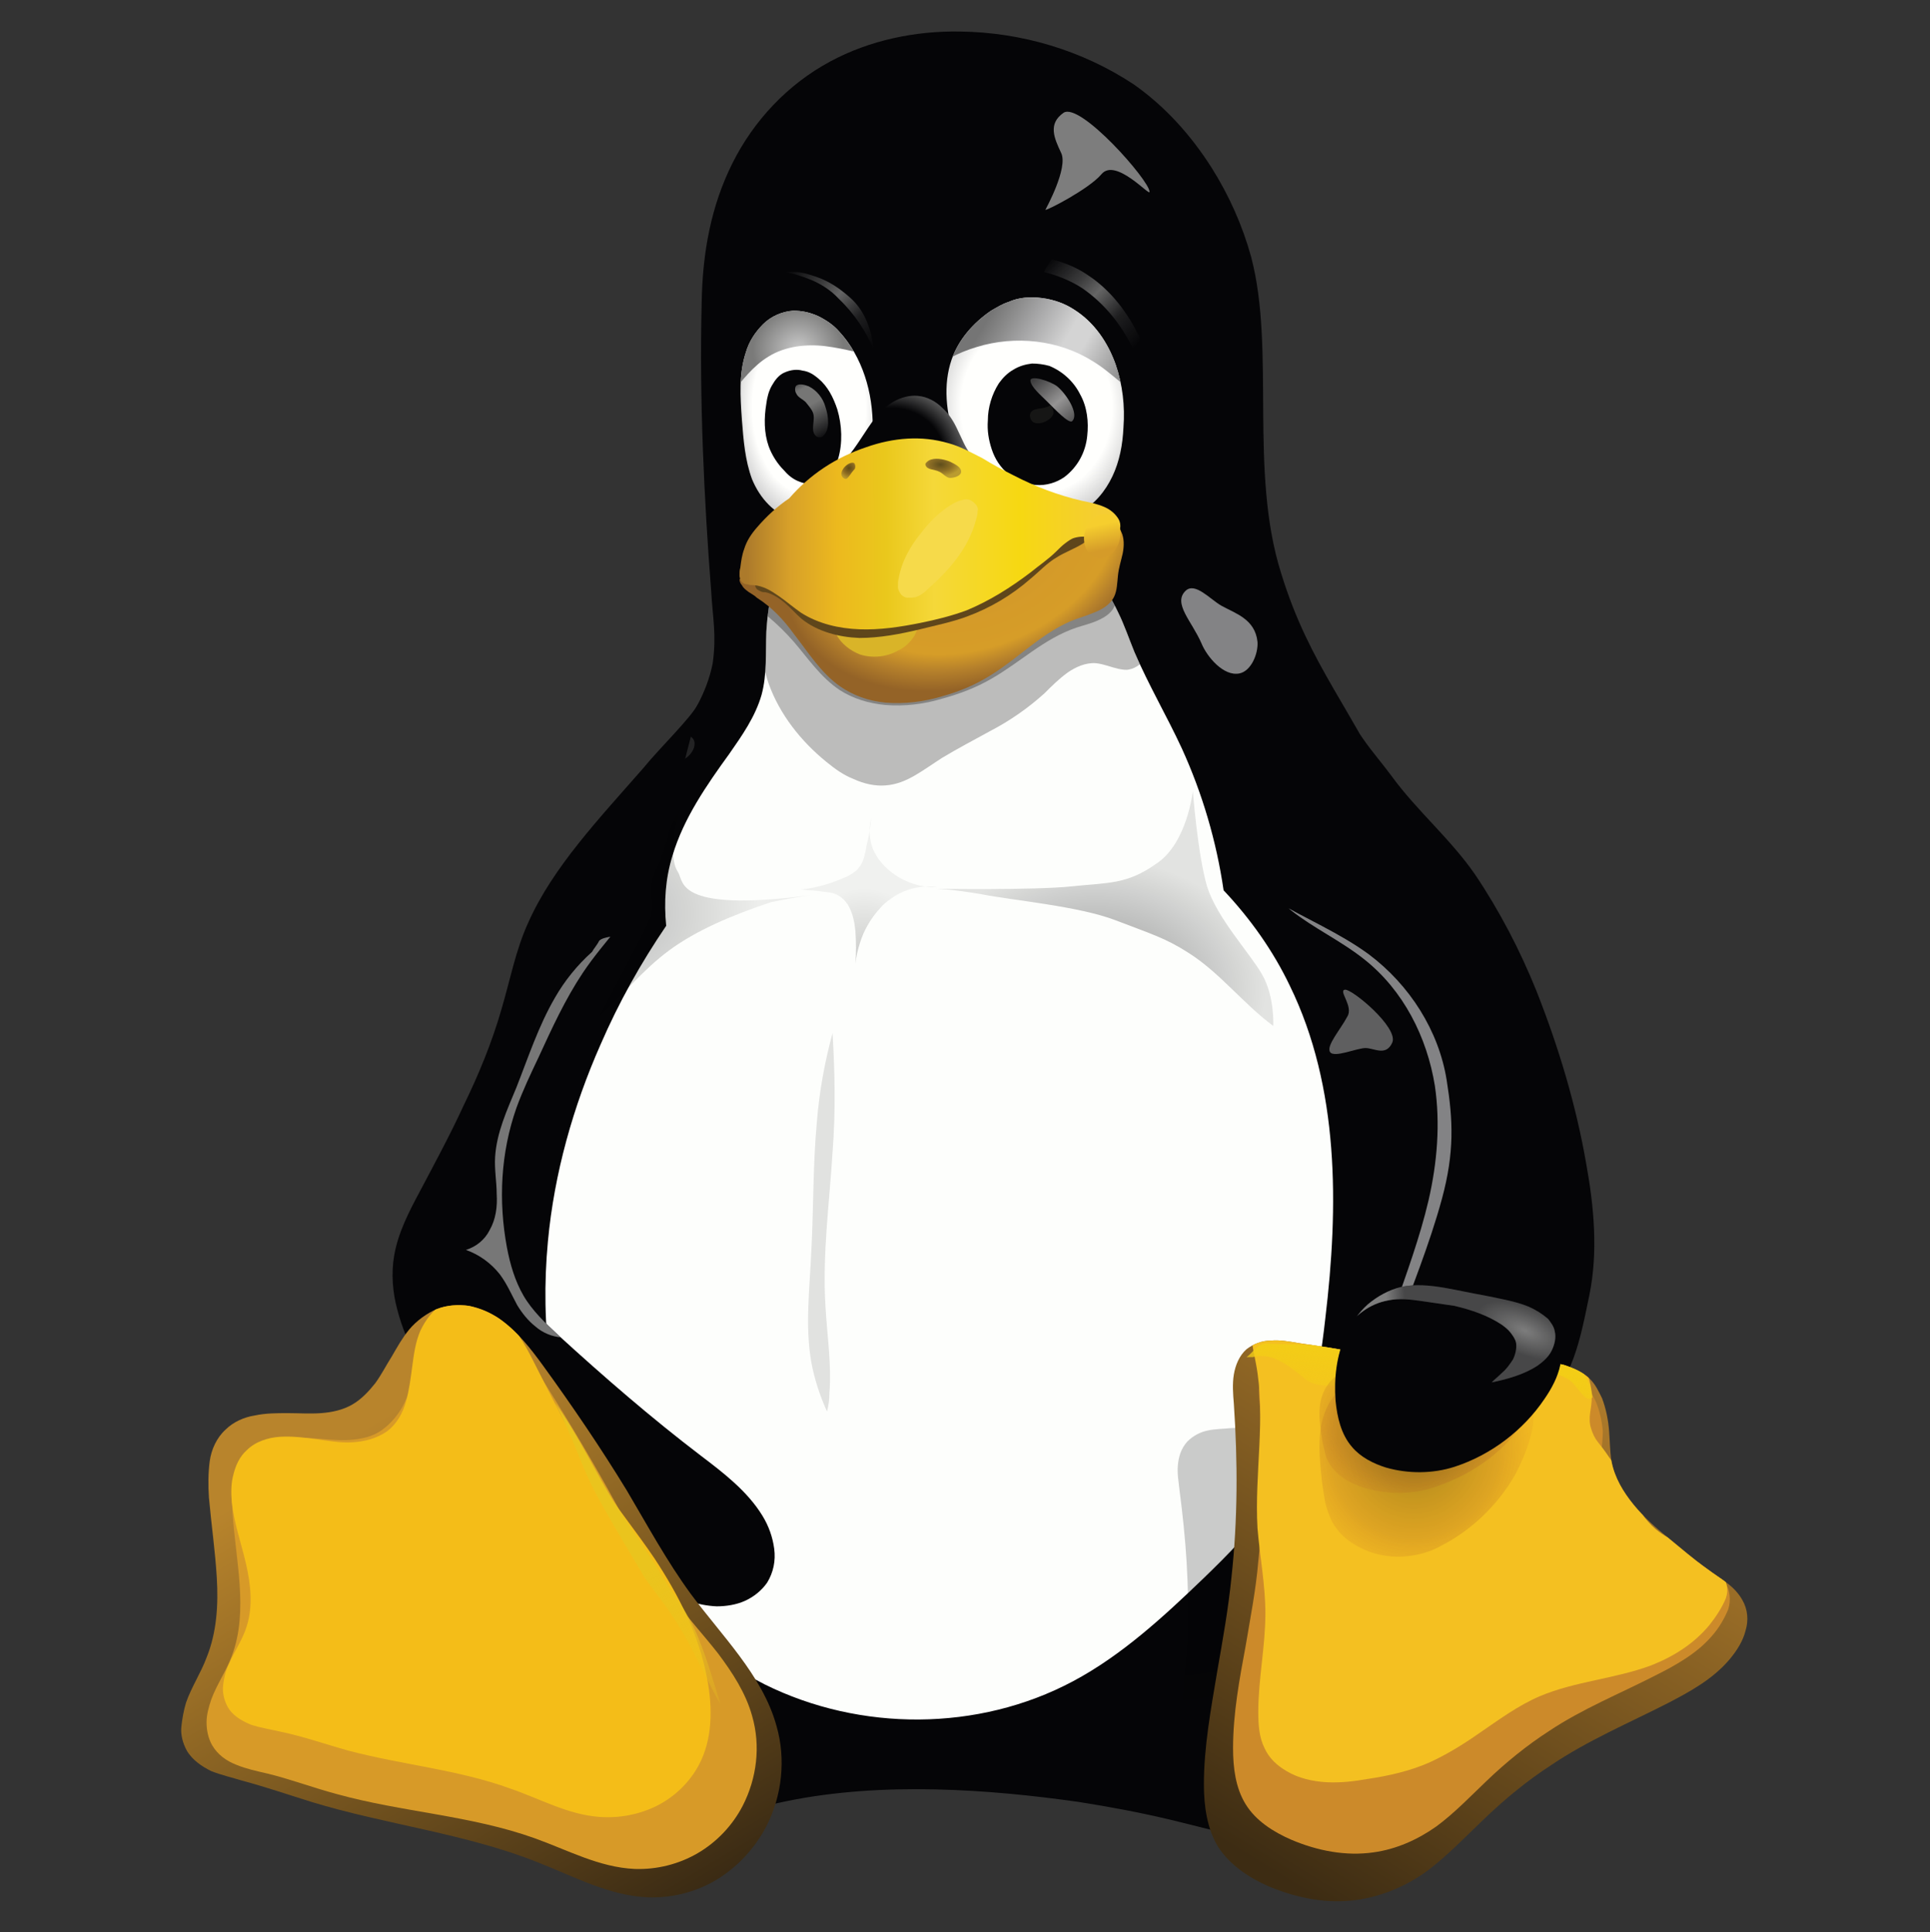 <svg version="1.1" id="Layer_1" xmlns="http://www.w3.org/2000/svg" xmlns:xlink="http://www.w3.org/1999/xlink" x="0" y="0" viewBox="0 0 244.8 245" style="enable-background:new 0 0 244.8 245" xml:space="preserve"><rect x="0" y="0" width="244.8" height="245" fill="#333333" stroke="none"/><style>.st0{fill:#050507}</style><g id="layer2" transform="translate(8 4.6)"><g id="g463"><path id="path28712-2" class="st0" d="M113.8-.6c-5.7-.1-11.5 1.1-16.5 3.8-5.4 2.9-9.7 7.5-12.4 12.9S81.1 27.4 81 33.8c-.3 12.2.3 24.9 1.2 36.5.2 3.5.7 5.6.2 9.2-1.5 7.7-8.2 12.9-11.8 19.6-4 7.4-5.6 15.9-8.6 23.7-2.7 7.2-6.6 14-9.2 21.2-3.6 10.2-4.7 21.3-2.3 31.8 1.8 8 5.6 15.5 10.8 22-.7 1.3-1.5 2.7-2.2 4-2.4 4.1-5.3 8-6.6 12.5-.7 2.3-.9 4.7-.5 7s1.6 4.6 3.5 6c1.2 1 2.7 1.6 4.2 1.9 1.5.4 3.1.4 4.6.4 5.9-.1 11.6-1.9 17.3-3.4 3.4-.9 6.8-1.7 10.2-2.4 12.2-2.5 25.7-1.5 37 .1 3.8.6 7.6 1.3 11.4 2.2 5.9 1.4 11.8 3.2 17.8 3.4 1.6 0 3.2 0 4.8-.4 1.6-.3 3.1-1 4.3-2 1.9-1.5 3-3.7 3.5-6.1s.2-4.8-.5-7c-1.4-4.6-4.3-8.4-6.7-12.5-1-1.6-1.9-3.3-2.8-4.9 7.3-8.2 13.2-17.7 16.6-28.1 3.7-11.4 4.4-23.7 2.8-35.5-1.6-11.9-5.3-23.4-10.3-34.3-6.2-13.7-11.5-18.6-15.2-30.6-4.1-13-.7-28.3-3.8-40.1-1.1-4-2.8-7.8-5-11.3-2.6-4.1-5.9-7.8-9.9-10.6-6.5-4.3-14.2-6.6-22-6.7z"/><path id="path29719-5" d="M91.4 67.9c-.8 1-1.4 2.3-1.7 3.6-.3 1.3-.4 2.6-.5 4-.1 2.7.1 5.4-.6 8-.8 2.8-2.5 5.2-4.1 7.5-2.9 4-5.8 8.2-7.2 12.9-.9 2.9-1.1 5.9-.8 8.9-3.2 4.7-6 9.7-8.3 15-3.5 7.9-5.9 16.4-6.7 25-1 10.6.3 21.4 4.5 31.2 3 7.1 7.5 13.5 13.3 18.5 2.9 2.6 6.2 4.7 9.7 6.5 12.1 6 27.1 6 39.1-.4 6.2-3.3 11.5-8.2 16.6-13.1 3.1-3 6.1-6 8.4-9.6 4.5-6.9 6.1-15.2 7-23.3 1.7-14.2 1.8-29.3-4.5-42.2-2.1-4.4-5-8.5-8.4-12.1-.9-6.2-2.7-12.3-5.3-18-1.9-4.1-4.2-8-6-12.2-.7-1.7-1.3-3.5-2.1-5.1-.8-1.7-1.8-3.3-3.1-4.6-1.4-1.3-3.1-2.2-4.9-2.8-1.8-.6-3.7-.9-5.6-1-3.8-.2-7.6.3-11.4.2-3-.1-6-.7-9.1-.5-1.5.1-3 .4-4.4.9-1.7.6-3 1.5-3.9 2.7" style="fill:#fdfefc"/></g><g id="g562"><radialGradient id="path4400-1_00000180359060098854447200000016450160824525528759_" cx="-1666.193" cy="987.495" r="21.853" gradientTransform="matrix(-.806 0 0 .763 -1272.237 -642.257)" gradientUnits="userSpaceOnUse"><stop offset="0" style="stop-color:#010101"/><stop offset="1" style="stop-color:#010101;stop-opacity:.249"/></radialGradient><path id="path4400-1" style="opacity:.25;fill:url(#path4400-1_00000180359060098854447200000016450160824525528759_);enable-background:new" d="M78 106c.8 1.2-.5 5.4 18.4 2.7 0 0-3.3.4-6.6 1.1-5.1 1.7-9.5 3.6-12.9 6.1s-5.9 5.7-9 8.5c0 0 5-9.2 6.3-12s-.2-2.6.8-6.7 3.4-8 3.4-8-2 5.9-.4 8.3z"/><radialGradient id="path4400-2-8_00000083082090306764681030000009053348093418011557_" cx="264.821" cy="1000.123" r="21.853" gradientTransform="matrix(1 0 0 .763 -134 -642.257)" gradientUnits="userSpaceOnUse"><stop offset="0" style="stop-color:#010101"/><stop offset="1" style="stop-color:#010101;stop-opacity:.249"/></radialGradient><path id="path4400-2-8" style="opacity:.42;fill:url(#path4400-2-8_00000083082090306764681030000009053348093418011557_);enable-background:new" d="M138.7 104.9c-3.8 2.7-6.1 2.4-10.8 2.9-4.7.5-17.3.3-17.3.3s1.8 0 5.9.7c4.1.8 12.3 1.5 17 3.3s6.4 2.3 9.2 4.1c4 2.5 7 6.5 10.8 9.3 0 0 .2-3.7-1.4-6.5-1.6-2.8-5.7-7.1-7-11.2-1.2-4.1-1.8-12.1-1.8-12.1s-.7 6.6-4.6 9.2z"/><radialGradient id="path4491-9_00000033348796871015613120000007511446375709119890_" cx="235.628" cy="751.882" r="8.652" gradientTransform="matrix(1 0 0 1.069 -134 -686.496)" gradientUnits="userSpaceOnUse"><stop offset="0" style="stop-color:#010101"/><stop offset="1" style="stop-color:#010101;stop-opacity:.249"/></radialGradient><path id="path4491-9" style="opacity:.2;fill:url(#path4491-9_00000033348796871015613120000007511446375709119890_);enable-background:new" d="M102.5 99.2c-.1 1.2-.3 2.3-.6 3.5-.1.6-.2 1.1-.4 1.7s-.5 1-.9 1.4c-.4.3-.8.6-1.3.8-1.8.8-3.7 1.4-5.7 1.6.8.1 1.6.1 2.3.2.5.1 1 .1 1.5.2s.9.3 1.3.6.8.8 1 1.2c.5 1 .7 2 .8 3.1.1 1.4.1 2.8 0 4.1.1-.9.3-1.8.6-2.7.5-1.6 1.4-3.1 2.5-4.3.4-.5.9-.9 1.5-1.3 1.7-1.2 3.8-1.7 5.8-1.4-2 .1-4.1-.6-5.7-1.8-.8-.6-1.6-1.4-2.1-2.3-.8-1.3-1-3-.6-4.6"/><path id="path4542-7" d="M97.6 126.4c-1 3.7-1.7 7.5-2 11.4-.5 5.4-.4 10.9-.7 16.4-.2 4.6-.8 9.3 0 13.9.4 2.2 1.1 4.3 2 6.3.2-.8.3-1.5.3-2.3.3-3.7-.3-7.4-.5-11.1-.4-6.5.5-13 .9-19.5.4-5.1.3-10.1 0-15.1" style="opacity:.11;fill:#010101;enable-background:new"/><path id="path28767-9-3" d="M80.1 89.6c-.1-1.1-1.7-1.3-2.5-.7-.6.5-1.2 2.1-.7 2.8.9 1 3.3-.5 3.2-2.1z" style="opacity:.25;fill:#7d7d7d;enable-background:new"/><path id="path15189-4" d="M162.6 120.9c.9-.1 6.8 4.8 6 6.7-.8 1.8-2.3.7-3.4.7s-4 1.3-4.5.5 1.3-2.8 2.2-4.5c.8-1.3-1.2-3.3-.3-3.4z" style="opacity:.75;fill:#7d7d7d;enable-background:new"/><path id="path28767-3" d="M126.9 9.7c-2 1.4-1.2 3.2-.3 5.1s-1.9 7-2 7.2c0 .2 5.5-2.6 7.1-4.5 1.8-2.2 6.3 3 6.1 2.2 0-1.4-8.8-11.4-10.9-10z" style="fill:#7d7d7d"/><path id="path4596-3" d="M142.4 70.3c-1.7 1.6.8 3.9 2 6.7.7 1.7 2.8 4.2 4.8 3.8 1.5-.3 2.4-2.5 2.3-4-.3-2.9-2.8-3.6-4.6-4.6-1.4-.8-3.3-3-4.5-1.9z" style="fill:#838385"/><defs><path id="SVGID_1_" d="M91.4 67.9c-.8 1-1.4 2.3-1.7 3.6-.3 1.3-.4 2.6-.5 4-.1 2.7.1 5.4-.6 8-.8 2.8-2.5 5.2-4.1 7.5-2.9 4-5.8 8.2-7.2 12.9-.9 2.9-1.1 5.9-.8 8.9-3.2 4.7-6 9.7-8.3 15-3.5 7.9-5.9 16.4-6.7 25-1 10.6.3 21.4 4.5 31.2 3 7.1 7.5 13.5 13.3 18.5 2.9 2.6 6.2 4.7 9.7 6.5 12.1 6 27.1 6 39.1-.4 6.2-3.3 11.5-8.2 16.6-13.1 3.1-3 6.1-6 8.4-9.6 4.5-6.9 6.1-15.2 7-23.3 1.7-14.2 1.8-29.3-4.5-42.2-2.1-4.4-5-8.5-8.4-12.1-.9-6.2-2.7-12.3-5.3-18-1.9-4.1-4.2-8-6-12.2-.7-1.7-1.3-3.5-2.1-5.1-.8-1.7-1.8-3.3-3.1-4.6-1.4-1.3-3.1-2.2-4.9-2.8-1.8-.6-3.7-.9-5.6-1-3.8-.2-7.6.3-11.4.2-3-.1-6-.7-9.1-.5-1.5.1-3 .4-4.4.9-1.7.6-3 1.5-3.9 2.7"/></defs><clipPath id="SVGID_00000026158724808657609540000004907132761975006622_"><use xlink:href="#SVGID_1_" style="overflow:visible"/></clipPath><path id="path28461-8-7" style="clip-path:url(#SVGID_00000026158724808657609540000004907132761975006622_);fill:#010101;fill-opacity:.259" d="M89.5 82.1c1.4 3.9 4.1 7.3 7.3 9.9 1.1.9 2.2 1.7 3.5 2.2 1.3.6 2.7.9 4 .8 1.4-.1 2.6-.6 3.8-1.3 1.2-.7 2.3-1.5 3.4-2.2 2-1.2 4.1-2.3 6.1-3.4 2.5-1.3 4.8-2.9 6.9-4.8.9-.9 1.8-1.8 2.9-2.6 1-.7 2.3-1.3 3.6-1.2 1 .1 1.9.5 2.8.7.5.1 1 .2 1.4.1.5-.1.9-.3 1.3-.6.4-.4.6-1 .6-1.6s-.2-1.2-.5-1.7c-.5-1-1.4-1.9-1.8-3.1-.3-1-.3-2.1-.2-3.1 0-1 0-2.1-.5-3.1-.4-.7-1-1.3-1.7-1.6-.7-.4-1.5-.6-2.3-.6-1.6-.1-3.2.2-4.8.3-2.1.1-4.2-.1-6.4 0-2.6.2-5.2.9-7.9.9-3 0-6-1-9-.5-1.3.2-2.5.7-3.7 1.1s-2.5.8-3.8.8c-1.5 0-2.9-.5-4.4-.6-.7-.1-1.5 0-2.2.3s-1.3.7-1.7 1.4c-.2.4-.3.8-.3 1.2 0 .4 0 .8.1 1.3.2.8.6 1.6.9 2.4 1.4 2.6 1.6 5.7 2.6 8.6"/><g><defs><path id="SVGID_00000018231121506037993880000005235281903110741134_" d="M91.4 67.9c-.8 1-1.4 2.3-1.7 3.6-.3 1.3-.4 2.6-.5 4-.1 2.7.1 5.4-.6 8-.8 2.8-2.5 5.2-4.1 7.5-2.9 4-5.8 8.2-7.2 12.9-.9 2.9-1.1 5.9-.8 8.9-3.2 4.7-6 9.8-8.3 15-3.5 7.9-5.9 16.4-6.7 25-1 10.6.3 21.4 4.5 31.2 3 7.1 7.5 13.5 13.3 18.5 2.9 2.6 6.2 4.7 9.7 6.5 12.1 6 27.1 6 39.1-.4 6.2-3.3 11.5-8.2 16.6-13.1 3.1-3 6.1-6 8.4-9.6 4.5-6.9 6.1-15.2 7-23.3 1.7-14.2 1.8-29.3-4.5-42.2-2.1-4.4-5-8.5-8.4-12.1-.9-6.2-2.7-12.3-5.3-18-1.9-4.1-4.2-8-6-12.2-.7-1.7-1.3-3.5-2.1-5.1s-1.8-3.3-3.1-4.6c-1.4-1.3-3.1-2.2-4.9-2.8-1.8-.6-3.7-.9-5.6-1-3.8-.2-7.6.3-11.4.2-3-.1-6-.7-9.1-.5-1.5.1-3 .4-4.4.9-1.7.6-3 1.5-3.9 2.7"/></defs><clipPath id="SVGID_00000076573284285942313760000005393925885114078370_"><use xlink:href="#SVGID_00000018231121506037993880000005235281903110741134_" style="overflow:visible"/></clipPath><path id="path28461-84-3" style="opacity:.3;clip-path:url(#SVGID_00000076573284285942313760000005393925885114078370_);fill:#010101;enable-background:new" d="M85.7 70.9c2.6 1.6 5 3.6 7 5.9 1.8 2.1 3.4 4.5 5.8 6.1 1.7 1.1 3.7 1.7 5.8 1.9 2.4.2 4.9-.1 7.2-.8 2.2-.6 4.3-1.4 6.2-2.5 3.7-2.1 6.7-5.1 10.8-6.5.9-.3 1.8-.5 2.7-.9s1.7-.9 2.1-1.7c.4-.8.4-1.6.5-2.4.1-.9.4-1.7.6-2.6.2-.9.2-1.8-.2-2.6-.3-.7-1-1.2-1.7-1.5s-1.5-.5-2.3-.5c-1.6-.1-3.2.3-4.8.4-2.1.2-4.2-.1-6.4 0-2.6.1-5.2.6-7.9.7-3 .1-6-.3-9-.4-1.3 0-2.6 0-3.9.2-1.3.2-2.5.6-3.6 1.3-1.1.6-1.9 1.5-2.9 2.3-.5.4-1 .7-1.6 1s-1.2.4-1.8.5h-1c-.5.1-1 .4-1.4.8-.2.2-.3.8-.2 1.3"/></g></g><g id="g481"><path id="path29705-5-0" class="st0" d="M165.1 117.1c4.9 3.9 7.9 9.8 8.9 16 .7 4.8.3 9.7-.8 14.5s-2.8 9.3-4.4 13.9c-.7 1.8-1.3 3.7-1.6 5.6-.3 1.9-.1 4 .8 5.7 1.1 2 3 3.3 5.2 3.9 2.1.6 4.4.6 6.5.1s5.7-1.2 7.4-2.6c4.4-3.4 5.4-9.3 6.5-14.6 1.1-5.4.6-11.1-.4-16.6-1.3-7.5-3.5-14.8-6.3-21.9-2.1-5.2-4.7-10.2-7.8-14.8-3.1-4.5-7.4-8.1-10.6-12.5-1.1-1.5-2.5-3.1-3.6-4.7-2.4-3.3-1.8-2.7-3.3-4.9-1.1-1.6-2.7-2.1-4.5-2.8s-3.8-.9-5.6-.4c-2.4.7-4.4 2.6-5.4 4.9s-1.2 4.9-.8 7.4c.5 3.2 2 6.1 3.6 8.9 1.9 3.1 4 6.2 6.8 8.5 2.9 2.4 6.4 4 9.4 6.4"/><path id="path14967-1-0" class="st0" d="M73.6 92.8C68 99.2 62.1 105.4 59 112.4c-1.6 3.5-2.3 7.3-3.4 11-1.2 4.2-2.9 8.3-4.8 12.2-1.7 3.7-3.6 7.2-5.5 10.8-1.4 2.6-2.8 5.3-3.3 8.2-.4 2.3-.2 4.7.4 6.9.6 2.3 1.5 4.4 2.6 6.5 4.5 8.8 11.3 16.5 19.3 22.3 3.6 2.6 7.6 4.9 11.6 6.8 2.2 1 4.6 1.9 7 2 1.2 0 2.5-.2 3.6-.7s2.1-1.3 2.8-2.3c.8-1.3 1.1-2.8.9-4.3-.2-1.5-.7-2.9-1.5-4.2-1.9-3.1-4.9-5.4-7.8-7.6-6.3-4.8-12.3-10-18.1-15.3-1.6-1.5-3.3-3.1-4.4-5-1.1-1.9-1.7-4-2.1-6.1-1.1-5.9-.8-12 1.2-17.7.8-2.2 1.8-4.3 2.8-6.4 1.7-3.7 3.4-7.4 5.6-10.7 2.8-4.2 6.6-7.7 8.9-12.2 1.9-3.8 2.7-8 3.5-12.2.6-3.3 1.7-6.5 2.3-9.8-1.1 2-4.7 5.4-7 8.2z"/></g><g id="g514"><defs><path id="SVGID_00000036945350306434390990000006438326048929220022_" d="M165.1 117.1c4.9 3.9 7.9 9.8 8.9 16 .7 4.8.3 9.7-.8 14.5-1.1 4.7-2.8 9.3-4.4 13.9-.7 1.8-1.3 3.7-1.6 5.6-.3 1.9-.1 4 .8 5.7 1.1 2 3 3.3 5.2 3.9 2.1.6 4.4.6 6.5.1s4.1-1.6 5.8-2.9c4.4-3.4 7.1-8.7 8.1-14.2s.6-11.1-.4-16.6c-1.3-7.5-3.5-14.8-6.3-21.9-2.1-5.2-4.7-10.2-7.8-14.8-3.1-4.5-7.4-8.1-10.6-12.5-1.1-1.5-2.5-3.1-3.6-4.7-2.4-3.3-1.8-2.7-3.3-4.9-1.1-1.6-2.7-2.1-4.5-2.8-1.8-.7-3.8-.9-5.6-.4-2.4.7-4.4 2.6-5.4 4.9s-1.2 4.9-.8 7.4c.5 3.2 2 6.1 3.6 8.9 1.9 3.1 4 6.2 6.8 8.5 2.9 2.3 6.4 3.9 9.4 6.3"/></defs><clipPath id="SVGID_00000093889793892097307760000004701641220400822711_"><use xlink:href="#SVGID_00000036945350306434390990000006438326048929220022_" style="overflow:visible"/></clipPath><path id="path29705-9" style="clip-path:url(#SVGID_00000093889793892097307760000004701641220400822711_);fill:#838385" d="M153.7 109.6c.4.4.8.8 1.2 1.1 3 2.4 4.6 5.2 7.6 7.6 4.9 3.9 10 10.6 10.9 16.8.8 4.8-.2 7.4-1.5 13.1-1.2 5.7-4.7 13.7-6.6 19.1-.7 2.2 1.5 1.3 1.2 3.6-.1 1.1-.2 2.3 0 3.4 0-.2 0-.4.1-.7.4-3.1 1.3-6.1 2.4-9.1 2-5.7 4.3-11.2 5.9-17.1s1.4-10 .6-15c-1-6.3-4.7-12.1-9.9-16-3.7-2.7-8-4.5-11.9-6.8z"/><g><defs><path id="SVGID_00000068678708901389476090000000595389888121424531_" d="M73.6 92.8C68 99.2 62.1 105.4 59 112.4c-1.6 3.5-2.3 7.3-3.4 11-1.2 4.2-2.9 8.3-4.8 12.2-1.7 3.7-3.6 7.2-5.5 10.8-1.4 2.6-2.8 5.3-3.3 8.2-.4 2.3-.2 4.7.4 6.9s1.5 4.4 2.6 6.5c4.5 8.8 11.3 16.5 19.3 22.3 3.6 2.6 7.6 4.9 11.6 6.8 2.2 1 4.6 1.9 7 2 1.2 0 2.5-.2 3.6-.7s2.1-1.3 2.8-2.3c.8-1.3 1.1-2.8.9-4.3-.2-1.5-.7-2.9-1.5-4.2-1.9-3.1-4.9-5.4-7.8-7.6-6.3-4.8-12.3-10-18.1-15.3-1.6-1.5-3.3-3.1-4.4-5-1.1-1.9-1.7-4-2.1-6.1-1.1-5.9-.8-12 1.2-17.7.8-2.2 1.8-4.3 2.8-6.4 1.7-3.7 3.4-7.4 5.6-10.7 2.8-4.2 6.6-7.7 8.9-12.2 1.9-3.8 2.7-8 3.5-12.2.6-3.3 1.7-6.5 2.3-9.8-1.1 2-4.7 5.4-7 8.2z"/></defs><clipPath id="SVGID_00000109002984206511979720000007174868398595095472_"><use xlink:href="#SVGID_00000068678708901389476090000000595389888121424531_" style="overflow:visible"/></clipPath><path id="path15007-0" style="opacity:.95;clip-path:url(#SVGID_00000109002984206511979720000007174868398595095472_);fill:#7d7d7d;enable-background:new" d="M67.1 116.1c-1.9 1.7-3.5 3.7-4.7 5.8-2.1 3.6-3.4 7.6-4.9 11.4-1.2 2.9-2.5 5.7-2.7 8.8-.1 1.6.2 3.2.2 4.7.1 1.6-.1 3.2-.9 4.6-.6 1.2-1.7 2.1-3 2.5 1.7.6 3.2 1.7 4.3 3.1.9 1.2 1.5 2.6 2.2 3.9.6 1 1.4 2 2.3 2.7.9.8 2.1 1.3 3.3 1.4 1.6.2 3.4-.3 4.6-1.5-1.5-14.4-.1-29.1 4.1-42.9.3-.9.5-1.8.6-2.7.1-.9-.1-1.9-.7-2.6-.3-.4-.7-.7-1.1-.9-.4-.2-.9-.3-1.4-.2-.5.1-1 .2-1.3.5-.3.6-.7 1-.9 1.4"/></g></g><g id="g457"><g id="g444"><linearGradient id="path14483-7-4_00000057137222049866964560000011027256755302779288_" gradientUnits="userSpaceOnUse" x1="279.502" y1="869.845" x2="282.451" y2="891.853" gradientTransform="matrix(1.027 0 0 1 -120.13 -676.362)"><stop offset="0" style="stop-color:#010101"/><stop offset="1" style="stop-color:#010101;stop-opacity:0"/></linearGradient><path id="path14483-7-4" style="opacity:.2;fill:url(#path14483-7-4_00000057137222049866964560000011027256755302779288_);enable-background:new" d="M197.8 199c-.4 1.2-.9 2.4-1.7 3.5-1.6 2.4-4 4.2-6.3 5.9-4 2.8-8.2 5.5-11.9 8.7-2.5 2.2-4.8 4.6-6.9 7.2-1.8 2.2-3.5 4.5-5.6 6.4-2.1 2-4.5 3.5-7.2 4.4-3.2 1.1-6.6 1-9.7.2-2.2-.6-4.3-1.5-5.6-3.3s-1.8-4.1-1.9-6.4c-.3-4.1.2-8.3.7-12.4.4-3.5.7-6.9.9-10.3.3-6.3-.2-12.5-1-18.6-.1-1-.3-2-.2-3.1s.4-2.1 1.2-3c.7-.7 1.6-1.2 2.6-1.4.9-.2 1.9-.2 2.9-.3 2.2-.1 4.5-.2 6.7 0 1.4.1 2.8.4 4.2.5 2.3.2 4.7.1 7.1-.6 2.5-.7 4.9-2.1 7.5-2.5 1-.2 2.1-.1 3.1 0s2.1.4 2.9 1.1c.6.5 1.1 1.1 1.4 1.8.5 1.1.8 2.2 1 3.4.2 1.1.2 2.1.5 3.2.4 1.7 1.5 3.1 2.7 4.3s2.6 2.1 4.1 3c1.4.9 2.8 1.8 4.4 2.5.7.3 1.4.7 2.1 1.1.7.4 1.3.9 1.8 1.5.1.9.3 2.1.2 3.2"/><linearGradient id="path14296-0_00000053547583327824905460000006828737614955656845_" gradientUnits="userSpaceOnUse" x1="386.329" y1="908.558" x2="424.69" y2="846.362" gradientTransform="translate(-234 -676.362)"><stop offset="0" style="stop-color:#3d2c13"/><stop offset="1" style="stop-color:#ac7a2b"/></linearGradient><path id="path14296-0" style="fill:url(#path14296-0_00000053547583327824905460000006828737614955656845_)" d="M211.4 205.8c-2.1 2.5-5 4.1-7.9 5.6-4.9 2.5-10.1 4.7-14.7 7.8-3.1 2-6 4.4-8.7 7-2.3 2.2-4.5 4.5-7 6.4-2.6 1.9-5.6 3.2-8.8 3.7-3.9.6-7.8-.2-11.4-1.7-2.5-1.1-4.9-2.7-6.4-5-1.4-2.3-1.8-5.2-1.8-7.9 0-4.8.9-9.6 1.7-14.4.7-4 1.4-7.9 1.8-11.9.8-7.3.8-14.6.3-22-.1-1.2-.2-2.5 0-3.7s.7-2.4 1.6-3.2c.9-.7 2-1.1 3.1-1.1 1.1-.1 2.3.1 3.4.3 2.6.4 5.3.7 7.9 1.4 1.6.4 3.2 1 4.8 1.4 2.7.7 5.6 1.1 8.4.8 3-.4 5.9-1.5 9-1.4 1.2 0 2.5.3 3.7.6 1.2.4 2.4.9 3.3 1.8.7.7 1.1 1.6 1.5 2.4.5 1.3.8 2.8.9 4.2.1 1.3.1 2.5.3 3.8.4 2.1 1.5 3.9 2.8 5.5s2.9 3 4.5 4.3 3.2 2.7 4.9 3.9c.8.6 1.6 1.1 2.4 1.7s1.5 1.3 2 2.2c.7 1.2.8 2.6.4 3.9-.3 1.2-1 2.4-2 3.6z"/><defs><path id="SVGID_00000183961869344014883450000011965577564262256256_" d="M211.4 205.8c-2.1 2.5-5 4.1-7.9 5.6-4.9 2.5-10.1 4.7-14.7 7.8-3.1 2-6 4.4-8.7 7-2.3 2.2-4.5 4.5-7 6.4-2.6 1.9-5.6 3.2-8.8 3.7-3.9.6-7.8-.2-11.4-1.7-2.5-1.1-4.9-2.7-6.4-5-1.4-2.3-1.8-5.2-1.8-7.9 0-4.8.9-9.6 1.7-14.4.7-4 1.4-7.9 1.8-11.9.8-7.3.8-14.6.3-22-.1-1.2-.2-2.5 0-3.7s.7-2.4 1.6-3.2c.9-.7 2-1.1 3.1-1.1 1.1-.1 2.3.1 3.4.3 2.6.4 5.3.7 7.9 1.4 1.6.4 3.2 1 4.8 1.4 2.7.7 5.6 1.1 8.4.8 3-.4 5.9-1.5 9-1.4 1.2 0 2.5.3 3.7.6 1.2.4 2.4.9 3.3 1.8.7.7 1.1 1.6 1.5 2.4.5 1.3.8 2.8.9 4.2.1 1.3.1 2.5.3 3.8.4 2.1 1.5 3.9 2.8 5.5s2.9 3 4.5 4.3 3.2 2.7 4.9 3.9c.8.6 1.6 1.1 2.4 1.7.8.6 1.5 1.3 2 2.2.7 1.2.8 2.6.4 3.9-.3 1.2-1 2.4-2 3.6z"/></defs><clipPath id="SVGID_00000144339633472086801600000001684139177514718141_"><use xlink:href="#SVGID_00000183961869344014883450000011965577564262256256_" style="overflow:visible"/></clipPath><path id="path14296-3-7" style="clip-path:url(#SVGID_00000144339633472086801600000001684139177514718141_);fill:#cc8a2a" d="M211.2 199.5c-.5 1.2-1.2 2.4-2.1 3.4-1.9 2.2-4.6 3.7-7.2 5-4.5 2.3-9.2 4.2-13.4 7-2.8 1.8-5.5 4-7.9 6.3-2.1 2-4.1 4.1-6.4 5.8-2.4 1.7-5.1 2.9-8 3.3-3.5.5-7.1-.2-10.4-1.6-2.3-1-4.5-2.4-5.8-4.5s-1.6-4.7-1.6-7.1c0-4.4.8-8.7 1.6-13 .6-3.6 1.3-7.1 1.6-10.7.7-6.5.7-13.2.2-19.7-.1-1.1-.2-2.2 0-3.3s.6-2.2 1.5-2.9c.8-.7 1.8-1 2.9-1 1-.1 2.1.1 3.1.3 2.4.4 4.8.6 7.2 1.2 1.5.4 2.9.9 4.4 1.3 2.5.7 5.1 1 7.6.7 2.7-.3 5.4-1.3 8.2-1.3 1.1 0 2.3.2 3.3.6 1.1.3 2.2.8 3 1.6.6.6 1 1.4 1.4 2.2.5 1.2.8 2.5.9 3.8 0 1.4-.3 2.7-.1 4 .1 1.1.6 2.1 1.2 3s1.3 1.8 2 2.6c1.4 1.6 2.7 3.3 4.5 4.5 2 1.4 4.3 2.2 6.3 3.6.6.4 1.2.8 1.6 1.4.6 1 .8 2.3.4 3.5"/><g><defs><path id="SVGID_00000121997336242486760350000002665792650728188561_" d="M211.4 205.8c-2.1 2.5-5 4.1-7.9 5.6-4.9 2.5-10.1 4.7-14.7 7.8-3.1 2-6 4.4-8.7 7-2.3 2.2-4.5 4.5-7 6.4-2.6 1.9-5.6 3.2-8.8 3.7-3.9.6-7.8-.2-11.4-1.7-2.5-1.1-4.9-2.7-6.4-5-1.4-2.3-1.8-5.2-1.8-7.9 0-4.8.9-9.6 1.7-14.4.7-4 1.4-7.9 1.8-11.9.8-7.3.8-14.6.3-22-.1-1.2-.2-2.5 0-3.7s.7-2.4 1.6-3.2c.9-.7 2-1.1 3.1-1.1 1.1-.1 2.3.1 3.4.3 2.6.4 5.3.7 7.9 1.4 1.6.4 3.2 1 4.8 1.4 2.7.7 5.6 1.1 8.4.8 3-.4 5.9-1.5 9-1.4 1.2 0 2.5.3 3.7.6 1.2.4 2.4.9 3.3 1.8.7.7 1.1 1.6 1.5 2.4.5 1.3.8 2.8.9 4.2.1 1.3.1 2.5.3 3.8.4 2.1 1.5 3.9 2.8 5.5s2.9 3 4.5 4.3 3.2 2.7 4.9 3.9c.8.6 1.6 1.1 2.4 1.7.8.6 1.5 1.3 2 2.2.7 1.2.8 2.6.4 3.9-.3 1.2-1 2.4-2 3.6z"/></defs><clipPath id="SVGID_00000026866401208322883670000000798262428747584401_"><use xlink:href="#SVGID_00000121997336242486760350000002665792650728188561_" style="overflow:visible"/></clipPath><path id="path14296-3-1-9" style="clip-path:url(#SVGID_00000026866401208322883670000000798262428747584401_);fill:#f4c021" d="M210.9 198.1c-.5 1.2-1.3 2.4-2.1 3.4-2 2.4-4.6 4-7.4 5.1-4.6 1.7-9.6 2-14.1 3.9-2.8 1.2-5.2 3-7.7 4.7-2 1.4-4.1 2.7-6.3 3.7-2.5 1.1-5.2 1.7-7.9 2.1-1.7.3-3.4.5-5.2.4-1.7-.1-3.5-.5-5-1.4-1.2-.7-2.2-1.6-2.8-2.9-.7-1.4-.8-3-.8-4.6 0-4.2.9-8.3.9-12.5 0-3.6-.7-7.2-1-10.8-.4-7 1.1-14.1-.2-20.9-.2-1.1-.5-2.2-.5-3.3 0-.6.1-1.1.3-1.6s.5-1 .9-1.3.8-.4 1.2-.5.9-.1 1.3 0c.9.1 1.7.5 2.5.7 2.4.7 5 .7 7.4 1.2 1.5.3 3 .9 4.5 1.3 2.6.7 5.2 1 7.8.7 2.8-.3 5.6-1.4 8.4-1.3 1.2 0 2.3.2 3.4.6 1.1.3 2.2.8 3.1 1.7.6.6 1 1.4 1.4 2.2.5 1.2.9 2.5.9 3.8 0 .7-.1 1.4-.2 2-.1.7-.1 1.4.1 2 .2.7.5 1.3.9 1.8s.8 1 1.2 1.6c1.1 1.5 1.9 3.2 2.8 4.9s1.9 3.3 3.3 4.5c1.9 1.6 4.4 2.3 6.5 3.6.6.4 1.2.8 1.7 1.4.3.5.6 1.1.7 1.7.3.9.2 1.5 0 2.1"/></g><g><defs><path id="SVGID_00000164493876112555026640000012643500156739869588_" d="M211.4 205.8c-2.1 2.5-5 4.1-7.9 5.6-4.9 2.5-10.1 4.7-14.7 7.8-3.1 2-6 4.4-8.7 7-2.3 2.2-4.5 4.5-7 6.4-2.6 1.9-5.6 3.2-8.8 3.7-3.9.6-7.8-.2-11.4-1.7-2.5-1.1-4.9-2.7-6.4-5-1.4-2.3-1.8-5.2-1.8-7.9 0-4.8.9-9.6 1.7-14.4.7-4 1.4-7.9 1.8-11.9.8-7.3.8-14.6.3-22-.1-1.2-.2-2.5 0-3.7s.7-2.4 1.6-3.2c.9-.7 2-1.1 3.1-1.1 1.1-.1 2.3.1 3.4.3 2.6.4 5.3.7 7.9 1.4 1.6.4 3.2 1 4.8 1.4 2.7.7 5.6 1.1 8.4.8 3-.4 5.9-1.5 9-1.4 1.2 0 2.5.3 3.7.6 1.2.4 2.4.9 3.3 1.8.7.7 1.1 1.6 1.5 2.4.5 1.3.8 2.8.9 4.2.1 1.3.1 2.5.3 3.8.4 2.1 1.5 3.9 2.8 5.5s2.9 3 4.5 4.3 3.2 2.7 4.9 3.9c.8.6 1.6 1.1 2.4 1.7s1.5 1.3 2 2.2c.7 1.2.8 2.6.4 3.9-.3 1.2-1 2.4-2 3.6z"/></defs><clipPath id="SVGID_00000071558740585424329210000002017594724539070346_"><use xlink:href="#SVGID_00000164493876112555026640000012643500156739869588_" style="overflow:visible"/></clipPath><linearGradient id="path16493_00000098213699777387580300000008767433202233276308_" gradientUnits="userSpaceOnUse" x1="306.338" y1="845.822" x2="305.209" y2="855.976" gradientTransform="translate(-134 -678.362)"><stop offset="0" style="stop-color:#f3cd16"/><stop offset="1" style="stop-color:#f3cd16;stop-opacity:0"/></linearGradient><path id="path16493" style="clip-path:url(#SVGID_00000071558740585424329210000002017594724539070346_);fill:url(#path16493_00000098213699777387580300000008767433202233276308_)" d="M150.9 167.5c2.6-.7 4.8 1.3 6.7 2.8 1.2 1 3 .8 4.5.8 2.5-.1 5 .4 7.5.1 4.9-.4 9.7-1.6 14.6-1.8 2.4-.1 5-.3 7 1.1.8.6 2 3 2.8 2.1-.3-2.5-2.2-5-4.7-5.7-2-.3-4 .2-6 .1-5.9-.1-11.8-1.2-17.7-.9-4.1 0-8.3-.2-12.4-.3-1.6-.3-2.2 1.1-3.1 1.7"/></g></g><g id="g411"><linearGradient id="path4635-1_00000019638401609926862520000000851177748020355463_" gradientUnits="userSpaceOnUse" x1="96.166" y1="856.362" x2="134.245" y2="920.25" gradientTransform="translate(-64 -676.362)"><stop offset="0" style="stop-color:#b8842c"/><stop offset="1" style="stop-color:#372813"/></linearGradient><path id="path4635-1" style="fill:url(#path4635-1_00000019638401609926862520000000851177748020355463_)" d="M47.4 161.4c1.3-.5 2.7-.6 4.1-.4 1.4.3 2.6.8 3.8 1.6 2.3 1.6 4 3.8 5.6 6 3.7 5.1 7.3 10.4 10.6 15.8 2.6 4.4 5.1 9 8.1 13.1 2 2.7 4.2 5.2 6.2 7.9s3.8 5.6 4.7 8.9c1.2 4.2.7 8.8-1.3 12.7-1.4 2.7-3.6 5.1-6.2 6.7-2.6 1.6-5.7 2.4-8.8 2.3-4.9-.2-9.3-2.6-13.9-4.4-9.2-3.7-19.3-4.8-28.8-7.7-2.9-.9-5.8-1.9-8.8-2.7-1.3-.4-2.6-.7-3.9-1.2-1.2-.6-2.4-1.4-3.1-2.6-.5-.9-.8-2-.7-3s.3-2.1.6-3.1c.7-2 1.9-3.8 2.6-5.7 1.3-3.2 1.5-6.7 1.3-10.1-.2-3.4-.7-6.8-1-10.2-.1-1.5-.1-3.1.1-4.6s.9-3 2-4c1-1 2.4-1.6 3.7-1.8 1.4-.3 2.8-.3 4.2-.3 1.4 0 2.8.1 4.2 0 1.4-.1 2.8-.4 4-1.1 1.2-.7 2.1-1.7 2.9-2.7.8-1.1 1.4-2.3 2.1-3.4.7-1.2 1.3-2.3 2.2-3.4s2.3-2.1 3.5-2.6"/><defs><path id="SVGID_00000090292103738464859220000000435077562097269168_" d="M47.4 161.4c1.3-.5 2.7-.6 4.1-.4 1.4.3 2.6.8 3.8 1.6 2.3 1.6 4 3.8 5.6 6 3.7 5.1 7.3 10.4 10.6 15.8 2.6 4.4 5.1 9 8.1 13.1 2 2.7 4.2 5.2 6.2 7.9s3.8 5.6 4.7 8.9c1.2 4.2.7 8.8-1.3 12.7-1.4 2.7-3.6 5.1-6.2 6.7-2.6 1.6-5.7 2.4-8.8 2.3-4.9-.2-9.3-2.6-13.9-4.4-9.2-3.7-19.3-4.8-28.8-7.7-2.9-.9-5.8-1.9-8.8-2.7-1.3-.4-2.6-.7-3.9-1.2-1.2-.6-2.4-1.4-3.1-2.6-.5-.9-.8-2-.7-3 0-1 .3-2.1.6-3.1.7-2 1.9-3.8 2.6-5.7 1.3-3.2 1.5-6.7 1.3-10.1-.2-3.4-.7-6.8-1-10.2-.1-1.5-.1-3.1.1-4.6.3-1.5.9-3 2-4 1-1 2.4-1.6 3.7-1.8 1.4-.3 2.8-.3 4.2-.3 1.4 0 2.8.1 4.2 0 1.4-.1 2.8-.4 4-1.1 1.2-.7 2.1-1.7 2.9-2.7.8-1.1 1.4-2.3 2.1-3.4.7-1.2 1.3-2.3 2.2-3.4s2.3-2.1 3.5-2.6"/></defs><clipPath id="SVGID_00000007396359239959714670000016596967952451670690_"><use xlink:href="#SVGID_00000090292103738464859220000000435077562097269168_" style="overflow:visible"/></clipPath><path id="path13596-6" style="clip-path:url(#SVGID_00000007396359239959714670000016596967952451670690_);fill:#d79a28" d="M49.4 163.6c1.2-.5 2.5-.5 3.7-.2s2.4.9 3.3 1.6c2 1.5 3.4 3.7 4.7 5.8 3.2 5.1 6.3 10.3 9.2 15.6 2.2 4 4.3 8.1 7.1 11.7 1.8 2.4 3.9 4.7 5.7 7 1.8 2.4 3.5 5 4.3 7.9 1.1 3.8.6 7.9-1.2 11.4-1.3 2.5-3.3 4.6-5.7 6s-5.2 2.1-8 2c-4.5-.2-8.5-2.4-12.7-3.9-8.1-2.9-16.8-3.3-25.1-5.6-3-.8-5.9-1.9-8.8-2.6-1.3-.3-2.7-.6-3.9-1.1-1.3-.5-2.4-1.3-3.1-2.5-.5-.9-.7-1.9-.7-2.9s.3-2 .6-2.9c.7-1.9 1.9-3.6 2.6-5.5 1.1-2.9 1.2-6 1-9s-.7-6.1-.9-9.1c-.1-1.4-.1-2.7.2-4.1.3-1.3.9-2.6 1.8-3.6 1.1-1 2.5-1.6 4-1.8s3-.1 4.4 0c1.5.1 3 .3 4.4.2 1.5-.1 3-.4 4.2-1.3 1.1-.8 2-1.9 2.6-3 .6-1.2 1.1-2.4 1.6-3.7.5-1.2 1-2.5 1.8-3.6.6-1.3 1.7-2.3 2.9-2.8"/><defs><path id="SVGID_00000080912314362773991110000012056057543444676024_" d="M47.4 161.4c1.3-.5 2.7-.6 4.1-.4 1.4.3 2.6.8 3.8 1.6 2.3 1.6 4 3.8 5.6 6 3.7 5.1 7.3 10.4 10.6 15.8 2.6 4.4 5.1 9 8.1 13.1 2 2.7 4.2 5.2 6.2 7.9s3.8 5.6 4.7 8.9c1.2 4.2.7 8.8-1.3 12.7-1.4 2.7-3.6 5.1-6.2 6.7-2.6 1.6-5.7 2.4-8.8 2.3-4.9-.2-9.3-2.6-13.9-4.4-9.2-3.7-19.3-4.8-28.8-7.7-2.9-.9-5.8-1.9-8.8-2.7-1.3-.4-2.6-.7-3.9-1.2-1.2-.6-2.4-1.4-3.1-2.6-.5-.9-.8-2-.7-3 0-1 .3-2.1.6-3.1.7-2 1.9-3.8 2.6-5.7 1.3-3.2 1.5-6.7 1.3-10.1-.2-3.4-.7-6.8-1-10.2-.1-1.5-.1-3.1.1-4.6.3-1.5.9-3 2-4 1-1 2.4-1.6 3.7-1.8 1.4-.3 2.8-.3 4.2-.3 1.4 0 2.8.1 4.2 0 1.4-.1 2.8-.4 4-1.1 1.2-.7 2.1-1.7 2.9-2.7.8-1.1 1.4-2.3 2.1-3.4.7-1.2 1.3-2.3 2.2-3.4s2.3-2.1 3.5-2.6"/></defs><clipPath id="SVGID_00000121251842732156570970000017018032290253733289_"><use xlink:href="#SVGID_00000080912314362773991110000012056057543444676024_" style="overflow:visible"/></clipPath><path id="path4635-2-4" style="clip-path:url(#SVGID_00000121251842732156570970000017018032290253733289_);fill:#f4bd18" d="M48.3 160.7c1.1-.6 2.4-.7 3.7-.4 1.2.3 2.4.9 3.3 1.6 1.9 1.6 3.2 3.8 4.3 6 2.6 5.1 5.1 10.2 8.2 15 2.3 3.5 4.9 6.7 7.2 10.1 3.1 4.7 5.7 9.8 6.7 15.3.7 3.7.7 7.7-1.1 11-1.2 2.2-3.1 4-5.3 5.1s-4.8 1.6-7.3 1.4c-4-.3-7.5-2.3-11.3-3.6-6.6-2.4-13.7-3-20.5-4.8-2.9-.8-5.7-1.8-8.6-2.4-1.3-.3-2.6-.5-3.8-.9-1.2-.5-2.4-1.2-3-2.4-.4-.8-.6-1.7-.5-2.6.1-.9.3-1.8.7-2.6.7-1.7 1.8-3.2 2.3-4.9.8-2.5.5-5.3-.1-7.9-.6-2.6-1.5-5.1-1.8-7.8-.1-1.2-.1-2.4.2-3.5.3-1.2.8-2.3 1.7-3.1 1.1-1.1 2.7-1.6 4.2-1.7 1.5-.1 3.1.1 4.6.3 1.5.2 3.1.5 4.6.4 1.6-.1 3.1-.5 4.4-1.4 1.2-.9 2-2.3 2.4-3.8.4-1.4.6-3 .8-4.5.2-1.5.4-3 1-4.4.7-1.5 1.7-2.8 3-3.5"/><linearGradient id="path4792-8_00000178907339432301523720000017461429676698459780_" gradientUnits="userSpaceOnUse" x1="138.81" y1="872.322" x2="150.798" y2="894.887" gradientTransform="translate(-64.53 -678.13)"><stop offset="0" style="stop-color:#eac41d"/><stop offset="1" style="stop-color:#eac41d;stop-opacity:0"/></linearGradient><path id="path4792-8" style="fill:url(#path4792-8_00000178907339432301523720000017461429676698459780_)" d="M62.4 173.3c2.1 3.8 3.3 8.1 5.4 11.9 1.9 3.5 4.1 7.1 6 10.3.9 1.4 2.9 3.6 4.9 7.1 1.8 3.1 3.7 7.4 4.7 8.9-.6-1.7-1.8-6.3-3.3-9.5-1.4-3-3-4.8-3.9-6.4-1.9-3.2-4-6.1-6-9.2-2.7-4.3-4.8-9-7.8-13.1z"/></g></g><g id="g526"><radialGradient id="path29714-8-2_00000129168382208960050190000003523031518720014995_" cx="179.309" cy="501.331" r="13.439" gradientTransform="matrix(1.308 .35 -.368 1.373 121.452 -571.793)" gradientUnits="userSpaceOnUse"><stop offset="0" style="stop-color:#16100b"/><stop offset=".591" style="stop-color:#a65d26;stop-opacity:.8"/><stop offset="1" style="stop-color:#f79226;stop-opacity:0"/></radialGradient><path id="path29714-8-2" style="opacity:.35;fill:url(#path29714-8-2_00000129168382208960050190000003523031518720014995_);enable-background:new" d="M186.1 173.1c-.4-.9-1.3-1.5-2.2-1.9-.9-.4-1.9-.5-2.9-.5-2 0-3.9.5-5.9.4-1.7-.1-3.2-.8-4.9-1.2s-3.4-.6-5.1-.1c-1.8.5-3.3 1.7-4.3 3.2-.9 1.4-1.3 3-1.4 4.6-.1 1.6 0 3.2.2 4.9.1 1.2.3 2.3.5 3.5.3 1.1.7 2.3 1.4 3.2 1 1.4 2.5 2.3 4 2.9 2.6 1 5.5.9 8.1-.1 4.5-2 8.3-5.5 10.7-9.8.8-1.6 1.5-3.2 1.9-4.9.2-.7.3-1.4.3-2.1.1-.8 0-1.5-.4-2.1"/><radialGradient id="path29714-8-3-0_00000108270487672577154030000015381601968861819788_" cx="225.023" cy="663.851" r="13.439" gradientTransform="matrix(1.308 .253 -.368 .993 121.452 -540.828)" gradientUnits="userSpaceOnUse"><stop offset="0" style="stop-color:#16100b"/><stop offset=".591" style="stop-color:#a65d26;stop-opacity:.8"/><stop offset="1" style="stop-color:#f79226;stop-opacity:0"/></radialGradient><path id="path29714-8-3-0" style="opacity:.35;fill:url(#path29714-8-3-0_00000108270487672577154030000015381601968861819788_);enable-background:new" d="M186.1 170.6c-.4-.6-1.3-1.1-2.2-1.4s-1.9-.4-2.9-.4c-2 0-3.9.4-5.9.3-1.7-.1-3.2-.6-4.9-.8-1.7-.3-3.4-.4-5.1-.1-1.8.3-3.3 1.2-4.3 2.3-.9 1-1.3 2.2-1.4 3.3s0 2.3.2 3.5c.1.8.3 1.7.5 2.5s.7 1.6 1.4 2.3c1 1 2.5 1.7 4 2.1 2.6.7 5.5.7 8.1-.1 4.5-1.4 8.3-4 10.7-7.1.8-1.1 1.5-2.3 1.9-3.6.2-.5.3-1 .3-1.5.1-.4 0-.9-.4-1.3"/></g><g id="g545"><path id="path29714-5-4" class="st0" d="M189.9 164.9c-.3-.9-.9-1.7-1.6-2.3s-1.5-1.1-2.4-1.5c-1.7-.7-3.6-1-5.5-1.4-1.7-.3-3.5-.7-5.2-1-1.8-.3-3.7-.5-5.5-.1-1.6.4-3 1.2-4.2 2.2s-2.1 2.4-2.8 3.9c-1.2 2.6-1.5 5.5-1.3 8.3.2 2.1.7 4.3 2.1 5.9 1.1 1.3 2.7 2.1 4.3 2.6 2.8.8 5.9.8 8.7-.1 4.6-1.5 8.7-4.6 11.4-8.6.9-1.3 1.7-2.8 2-4.3.4-1.2.4-2.5 0-3.6"/><defs><path id="SVGID_00000044143490886079750590000002241206397806835864_" d="M189.9 164.9c-.3-.9-.9-1.7-1.6-2.3s-1.5-1.1-2.4-1.5c-1.7-.7-3.6-1-5.5-1.4-1.7-.3-3.5-.7-5.2-1-1.8-.3-3.7-.5-5.5-.1-1.6.4-3 1.2-4.2 2.2s-2.1 2.4-2.8 3.9c-1.2 2.6-1.5 5.5-1.3 8.3.2 2.1.7 4.3 2.1 5.9 1.1 1.3 2.7 2.1 4.3 2.6 2.8.8 5.9.8 8.7-.1 4.6-1.5 8.7-4.6 11.4-8.6.9-1.3 1.7-2.8 2-4.3.4-1.2.4-2.5 0-3.6"/></defs><clipPath id="SVGID_00000137129795023238407100000003678899879621502097_"><use xlink:href="#SVGID_00000044143490886079750590000002241206397806835864_" style="overflow:visible"/></clipPath><radialGradient id="path29714-3-9-9_00000016050224391838046590000014413231843829204392_" cx="2089.428" cy="1462.589" r="16.385" gradientTransform="matrix(.36 .157 -.072 .167 -461.475 -408.166)" gradientUnits="userSpaceOnUse"><stop offset="0" style="stop-color:#7d7d7d"/><stop offset="1" style="stop-color:#7d7d7d;stop-opacity:.329"/></radialGradient><path id="path29714-3-9-9" style="clip-path:url(#SVGID_00000137129795023238407100000003678899879621502097_);fill:url(#path29714-3-9-9_00000016050224391838046590000014413231843829204392_)" d="M170.8 157.8c-.4 0-.9.1-1.3.1-2.8.5-5.3 2.2-6.7 4.7-1 1.7-1.5 3.7-1.3 5.7.1-1.4.4-2.7 1.1-4 1.1-2.1 3.2-3.6 5.5-4 1.4-.3 2.9-.1 4.3.1s2.8.4 4.1.6c2.1.5 4.2 1.2 6 2.4.4.3.8.6 1.1 1 .3.4.6.8.7 1.3.1.7-.1 1.5-.4 2.1-.4.6-.8 1.2-1.4 1.7-.4.4-.9.8-1.3 1.2 2-.4 4.1-1 5.8-2.1.7-.5 1.4-1.1 1.8-1.9.4-.8.6-1.7.4-2.5-.1-.6-.5-1.1-.8-1.5s-.9-.8-1.3-1.1c-2.1-1.5-4.6-2.5-7.2-2.8-1.7-.3-3.3-.6-5-.8-1.5-.2-2.8-.3-4.1-.2z"/><g><defs><path id="SVGID_00000069387418378147774470000000601395319619368879_" d="M189.9 164.9c-.3-.9-.9-1.7-1.6-2.3s-1.5-1.1-2.4-1.5c-1.7-.7-3.6-1-5.5-1.4-1.7-.3-3.5-.7-5.2-1-1.8-.3-3.7-.5-5.5-.1-1.6.4-3 1.2-4.2 2.2-1.2 1.1-2.1 2.4-2.8 3.9-1.2 2.6-1.5 5.5-1.3 8.3.2 2.1.7 4.3 2.1 5.9 1.1 1.3 2.7 2.1 4.3 2.6 2.8.8 5.9.8 8.7-.1 4.6-1.5 8.7-4.6 11.4-8.6.9-1.3 1.7-2.8 2-4.3.4-1.2.4-2.5 0-3.6"/></defs><clipPath id="SVGID_00000099663787929282877430000016415529761824211631_"><use xlink:href="#SVGID_00000069387418378147774470000000601395319619368879_" style="overflow:visible"/></clipPath><linearGradient id="path29714-3-9-3-8_00000075148980474269507300000000051975209808720040_" gradientUnits="userSpaceOnUse" x1="301.99" y1="840.943" x2="304.382" y2="840.843" gradientTransform="translate(-134 -676.362)"><stop offset="0" style="stop-color:#7d7d7d"/><stop offset="1" style="stop-color:#7d7d7d;stop-opacity:.329"/></linearGradient><path id="path29714-3-9-3-8" style="clip-path:url(#SVGID_00000099663787929282877430000016415529761824211631_);fill:url(#path29714-3-9-3-8_00000075148980474269507300000000051975209808720040_)" d="M170.8 157.8c-.4 0-.9.1-1.3.1-2.8.5-5.3 2.2-6.7 4.7-1 1.7-1.5 3.7-1.3 5.7.1-1.4.4-2.7 1.1-4 1.1-2.1 3.2-3.6 5.5-4 1.4-.3 2.9-.1 4.3.1s2.8.4 4.1.6c2.1.5 4.2 1.2 6 2.4.4.3.8.6 1.1 1 .3.4.6.8.7 1.3.1.7-.1 1.5-.4 2.1-.4.6-.8 1.2-1.4 1.7-.4.4-.9.8-1.3 1.2 2-.4 4.1-1 5.8-2.1.7-.5 1.4-1.1 1.8-1.9.4-.8.6-1.7.4-2.5-.1-.6-.5-1.1-.8-1.5s-.9-.8-1.3-1.1c-2.1-1.5-4.6-2.5-7.2-2.8-1.7-.3-3.3-.6-5-.8-1.5-.2-2.8-.3-4.1-.2z"/></g></g><g id="g777"><g id="g669"><g id="g643"><radialGradient id="path28795-9-5_00000170260177390653991410000007888729736631567239_" cx="362.994" cy="622.417" r="11.626" gradientTransform="matrix(.815 -.034 .03 1.248 -219.874 -717.325)" gradientUnits="userSpaceOnUse"><stop offset="0" style="stop-color:#fffffd"/><stop offset=".757" style="stop-color:#fffffd"/><stop offset="1" style="stop-color:#d4d4d4"/></radialGradient><path id="path28795-9-5" style="fill:url(#path28795-9-5_00000170260177390653991410000007888729736631567239_)" d="M92.6 34.8c-1.4.1-2.8.7-3.8 1.7s-1.8 2.2-2.2 3.6c-.9 2.7-.7 5.6-.5 8.5.2 2.6.4 5.2 1.3 7.6.5 1.2 1.2 2.3 2.1 3.2.9.9 2 1.6 3.3 1.9 1.2.3 2.4.2 3.6-.1 1.2-.4 2.2-1 3.1-1.9 1.3-1.2 2.1-2.8 2.6-4.5s.6-3.5.6-5.2c0-2.2-.3-4.4-1-6.5s-1.8-4.1-3.3-5.7c-.7-.8-1.6-1.4-2.6-1.9-1.1-.5-2.1-.7-3.2-.7"/><g id="g605"><path id="path29453-9" class="st0" d="M89.2 46.6c-.3 1.8-.3 3.7.3 5.4.4 1.1 1.1 2.2 1.9 3 .5.6 1.1 1.1 1.8 1.4s1.5.5 2.3.3c.7-.2 1.3-.6 1.8-1.2s.8-1.2 1-1.9c.6-2 .5-4.3-.1-6.3-.5-1.5-1.2-2.9-2.4-3.9-.6-.5-1.2-.9-2-1-.7-.2-1.5-.1-2.2.2-.8.3-1.3 1-1.7 1.7s-.6 1.5-.7 2.3"/><linearGradient id="path29465-8_00000103263322727537217430000004789305082417510573_" gradientUnits="userSpaceOnUse" x1="126.586" y1="718.867" x2="131.24" y2="727.188" gradientTransform="translate(-34 -676.362)"><stop offset="0" style="stop-color:#767675;stop-opacity:0"/><stop offset=".263" style="stop-color:#767675"/><stop offset=".5" style="stop-color:#767675"/><stop offset="1" style="stop-color:#767675;stop-opacity:0"/></linearGradient><path id="path29465-8" style="fill:url(#path29465-8_00000103263322727537217430000004789305082417510573_)" d="M93 45.3c.2.5.8.7 1.2 1.1.3.4.7.8.9 1.3.4.9-.4 2.3.4 3 .2.2.7.2.9 0 .9-.8.7-2.5.3-3.7-.3-1.1-1.1-2.1-2.1-2.6-.5-.2-1.2-.4-1.6-.1-.2.2-.2.7 0 1z"/></g><defs><path id="SVGID_00000101799378705710162310000014481959997948590769_" d="M92.6 34.8c-1.4.1-2.8.7-3.8 1.7s-1.8 2.2-2.2 3.6c-.9 2.7-.7 5.6-.5 8.5.2 2.6.4 5.2 1.3 7.6.5 1.2 1.2 2.3 2.1 3.2.9.9 2 1.6 3.3 1.9 1.2.3 2.4.2 3.6-.1 1.2-.4 2.2-1 3.1-1.9 1.3-1.2 2.1-2.8 2.6-4.5s.6-3.5.6-5.2c0-2.2-.3-4.4-1-6.5s-1.8-4.1-3.3-5.7c-.7-.8-1.6-1.4-2.6-1.9-1.1-.5-2.1-.7-3.2-.7"/></defs><clipPath id="SVGID_00000061447808282974371240000005528873323517573764_"><use xlink:href="#SVGID_00000101799378705710162310000014481959997948590769_" style="overflow:visible"/></clipPath><radialGradient id="path29551-9_00000167379146552604384200000009793413165393345953_" cx="3059.098" cy="4239.1" r="28.331" gradientTransform="matrix(.201 -.033 .031 .186 -653.043 -647.917)" gradientUnits="userSpaceOnUse"><stop offset="0" style="stop-color:#c8c8c8"/><stop offset="1" style="stop-color:#7a7a79"/></radialGradient><path id="path29551-9" style="clip-path:url(#SVGID_00000061447808282974371240000005528873323517573764_);fill:url(#path29551-9_00000167379146552604384200000009793413165393345953_)" d="M89.5 40.6c2.1-1.3 4.8-1.6 7.2-1.3s4.9 1 7.3 1.6c1.8.5 3.6.9 5.2 1.7 1.7.8 3.2 1.9 4.1 3.5.1.3.3.5.4.8.2.2.3.5.6.7.2.2.5.3.8.3.1 0 .3 0 .4-.1l.3-.3c.1-.1.1-.3.1-.5s0-.3-.1-.5c-.6-2.2-2-4.1-3.1-6.1-.6-1.2-1.2-2.5-1.8-3.7-2.2-4.1-5.9-7.4-10.1-9.5-4.2-2.1-8.9-3.1-13.6-3.4-5.4-.3-10.9.3-16.2 1.3-2.3.4-4.7.9-6.7 2-1 .6-2 1.3-2.7 2.2-.7.9-1.3 2-1.4 3.2-.2 1.1 0 2.3.4 3.3.4 1.1 1 2 1.7 2.9 1.4 1.8 3.3 3.1 5 4.7 1.7 1.5 3.3 3.2 5.2 4.4.9.6 2 1.1 3.1 1.4 1.1.3 2.3.4 3.4.2 1.2-.2 2.2-.8 3.2-1.5s1.7-1.6 2.5-2.5c1.4-1.7 2.8-3.6 4.8-4.8"/><linearGradient id="path28795-9-2-2_00000062878140769784573550000015101042246829404828_" gradientUnits="userSpaceOnUse" x1="216.703" y1="704.919" x2="227.393" y2="715.215" gradientTransform="translate(-124 -676.362)"><stop offset="0" style="stop-color:#656565;stop-opacity:0"/><stop offset=".306" style="stop-color:#656565;stop-opacity:.583"/><stop offset=".47" style="stop-color:#656565"/><stop offset=".728" style="stop-color:#656565;stop-opacity:.257"/><stop offset="1" style="stop-color:#656565;stop-opacity:0"/></linearGradient><path id="path28795-9-2-2" style="fill:url(#path28795-9-2-2_00000062878140769784573550000015101042246829404828_)" d="M98.4 33.3c2 1.9 3.5 4.2 4.5 6.6-.4-2.7-1.1-4.9-2.9-6.6-1.1-1-2.3-1.9-3.7-2.5-1.2-.5-2.6-.9-3.3-.9h-1.1c-.2 0-.3 0 .2.1s1.6.4 2.8.9 2.5 1.3 3.5 2.4z"/></g><g id="g652"><radialGradient id="path28795-3_00000145761037671326880300000005757749868451975810_" cx="89.438" cy="614.896" r="11.626" gradientTransform="matrix(1.086 -.034 .039 1.248 2.347 -717.325)" gradientUnits="userSpaceOnUse"><stop offset="0" style="stop-color:#fffffd"/><stop offset=".757" style="stop-color:#fffffd"/><stop offset="1" style="stop-color:#d4d4d4"/></radialGradient><path id="path28795-3" style="fill:url(#path28795-3_00000145761037671326880300000005757749868451975810_)" d="M117.7 34.8c-2.2 1.5-4.1 3.6-5 6.2-1.1 3.2-.7 6.8.4 10 1.1 3.3 3 6.4 5.9 8.4 1.4 1 3.1 1.7 4.8 1.9s3.5-.1 5.1-.9c1.9-1 3.3-2.7 4.2-4.6.9-1.9 1.3-4 1.4-6.2.2-2.7-.1-5.4-1-8-1-2.8-2.7-5.3-5.2-6.9-1.2-.8-2.6-1.3-4.1-1.5s-3-.1-4.3.5c-.7.2-1.5.7-2.2 1.1"/><g id="g613"><path id="path28879-6" class="st0" d="M122.9 41.5c-.8.1-1.6.3-2.4.8-.7.4-1.3 1-1.8 1.7-.9 1.4-1.4 3.1-1.4 4.7-.1 1.3.1 2.5.5 3.7s1.1 2.3 2.1 3.1 2.2 1.3 3.5 1.4c1.3.1 2.6-.3 3.6-1 .8-.6 1.5-1.4 2-2.3.5-.9.8-1.9.9-2.9.2-1.8 0-3.7-.9-5.3-.8-1.6-2.2-2.9-3.9-3.6-.7-.2-1.5-.3-2.2-.3"/><path id="path28891-5" d="M124.8 47c-.7.3-1.8.1-2.1.8-.2.4.1 1.1.5 1.2.8.3 2.1-.3 2.4-1.1.1-.4-.1-.9-.4-1.1-.1 0-.2.2-.4.2z" style="fill:#161615"/><linearGradient id="path28887-6_00000080889766376621666060000011473390896832779177_" gradientUnits="userSpaceOnUse" x1="167.533" y1="719.511" x2="172.893" y2="725.857" gradientTransform="translate(-44 -676.362)"><stop offset="0" style="stop-color:#959494;stop-opacity:.392"/><stop offset=".5" style="stop-color:#959494"/><stop offset="1" style="stop-color:#959494;stop-opacity:.392"/></linearGradient><path id="path28887-6" style="fill:url(#path28887-6_00000080889766376621666060000011473390896832779177_)" d="M128 48.8c.9-.9-.7-3.4-1.9-4.4-.9-.7-3.5-1.5-3.4-.7s1.3 1.8 2.1 2.6c1 1 2.8 2.9 3.2 2.5z"/></g><defs><path id="SVGID_00000048466336790538444170000016102349653986994848_" d="M117.7 34.8c-2.2 1.5-4.1 3.6-5 6.2-1.1 3.2-.7 6.8.4 10 1.1 3.3 3 6.4 5.9 8.4 1.4 1 3.1 1.7 4.8 1.9s3.5-.1 5.1-.9c1.9-1 3.3-2.7 4.2-4.6.9-1.9 1.3-4 1.4-6.2.2-2.7-.1-5.4-1-8-1-2.8-2.7-5.3-5.2-6.9-1.2-.8-2.6-1.3-4.1-1.5s-3-.1-4.3.5c-.7.2-1.5.7-2.2 1.1"/></defs><clipPath id="SVGID_00000046334489726978803990000004771512450484454813_"><use xlink:href="#SVGID_00000048466336790538444170000016102349653986994848_" style="overflow:visible"/></clipPath><linearGradient id="path28972-5_00000168109728001305477520000013282980438991418815_" gradientUnits="userSpaceOnUse" x1="293.93" y1="707.613" x2="310.983" y2="717.586" gradientTransform="translate(-174 -676.362)"><stop offset="0" style="stop-color:#757575"/><stop offset=".125" style="stop-color:#8c8c8c"/><stop offset=".25" style="stop-color:#a4a4a5"/><stop offset=".5" style="stop-color:#d4d4d4"/><stop offset=".619" style="stop-color:#d4d4d4"/><stop offset="1" style="stop-color:#7d7d7d"/></linearGradient><path id="path28972-5" style="clip-path:url(#SVGID_00000046334489726978803990000004771512450484454813_);fill:url(#path28972-5_00000168109728001305477520000013282980438991418815_)" d="M109.4 42.9c1.9-1.6 4.1-2.8 6.5-3.5 4.9-1.5 10.4-.9 14.7 1.8 1.5.9 2.8 2.1 4.2 3.2 1.4 1.1 2.8 2.1 4.5 2.7.9.3 1.8.5 2.8.4.9-.1 1.7-.4 2.4-.9s1.3-1.1 1.7-1.9c.9-1.5 1.2-3.2 1-4.9-.3-3.4-2.2-6.4-3.8-9.4-.5-.9-1-1.9-1.6-2.8-1.9-2.7-4.8-4.5-8-5.5-3.1-1-6.4-1.4-9.7-1.8-1.5-.2-2.9-.4-4.4-.2-1.7.2-3.3.9-4.9 1.3-.8.2-1.6.3-2.3.6-.8.2-1.5.5-2.2 1-.9.7-1.5 1.8-1.7 3-.2 1.1-.2 2.3 0 3.5.4 2.3 1.2 4.6 1.1 6.9-.1 1.6-.6 3.2-.5 4.8 0 .5.1.9.2 1.4"/><linearGradient id="path28795-92-2_00000034057276941365492240000007032363289697848988_" gradientUnits="userSpaceOnUse" x1="249.237" y1="704.444" x2="260.59" y2="715.162" gradientTransform="translate(-124 -676.362)"><stop offset="0" style="stop-color:#656565;stop-opacity:0"/><stop offset=".306" style="stop-color:#656565;stop-opacity:.583"/><stop offset=".47" style="stop-color:#656565"/><stop offset=".728" style="stop-color:#656565;stop-opacity:.257"/><stop offset="1" style="stop-color:#656565;stop-opacity:0"/></linearGradient><path id="path28795-92-2" style="fill:url(#path28795-92-2_00000034057276941365492240000007032363289697848988_)" d="M125.4 28.3c-.4.5-.7 1-1 1.6 1.7.4 3.4 1.1 4.8 2 2.8 1.9 5 4.6 6.5 7.7.4-.4.7-.8.9-1.3-1.5-3.2-3.7-6.1-6.6-8-1.3-.9-2.9-1.6-4.6-2z"/></g></g><g id="g735"><radialGradient id="path28849-2_00000039108910168179943190000000029030131147442065_" cx="-263.558" cy="1409.844" r="12.272" gradientTransform="matrix(.698 -.507 .46 .633 -360.248 -971.612)" gradientUnits="userSpaceOnUse"><stop offset="0" style="stop-color:#050507"/><stop offset=".735" style="stop-color:#050507"/><stop offset="1" style="stop-color:#5d5d5d"/></radialGradient><path id="path28849-2" style="fill:url(#path28849-2_00000039108910168179943190000000029030131147442065_)" d="M99.3 53.6c1.4-1.6 2.4-3.5 3.7-5.2.7-.8 1.5-1.6 2.4-2.1s2-.8 3-.7c1.2.1 2.3.7 3.1 1.5.9.8 1.5 1.8 2 2.9.5 1 .9 2.1 1.6 3 .8.9 1.8 1.6 2.8 2.3.5.4.9.8 1.3 1.2s.7 1 .8 1.6.1 1.2-.1 1.8c-.2.6-.6 1.1-1 1.5-.9.8-2.1 1.3-3.3 1.5-2.4.3-4.9-.4-7.3-.3-2.5.1-4.9.9-7.4.9-1.2 0-2.5-.3-3.5-1.1-.5-.4-1-.8-1.3-1.3s-.5-1.1-.5-1.8c0-.6.1-1.2.4-1.7.2-.5.6-1 .9-1.5.7-.9 1.6-1.6 2.4-2.5"/><g id="g712"><radialGradient id="path28461-2_00000100382633605887762500000010727217011319372461_" cx="-69.444" cy="1434.632" r="24.821" gradientTransform="matrix(.936 -.386 .271 .657 -208.172 -905.187)" gradientUnits="userSpaceOnUse"><stop offset="0" style="stop-color:#d1952a"/><stop offset=".751" style="stop-color:#d69d28"/><stop offset=".866" style="stop-color:#b5802b"/><stop offset="1" style="stop-color:#946327"/></radialGradient><path id="path28461-2" style="fill:url(#path28461-2_00000100382633605887762500000010727217011319372461_)" d="M85.8 68.9c0 .2.1.5.3.7.2.4.5.6.9.9.3.2.7.4 1 .7 1.9 1.2 3.4 2.8 4.7 4.6 1.8 2.3 3.4 4.9 5.8 6.6 1.7 1.2 3.7 1.9 5.8 2.1 2.4.2 4.9-.1 7.2-.8 2.2-.6 4.3-1.5 6.2-2.7 3.7-2.3 6.7-5.6 10.8-7.1.9-.3 1.8-.6 2.7-1s1.7-1 2.1-1.8c.4-.8.4-1.8.5-2.7.1-1 .4-1.9.6-2.8.2-1 .2-2-.2-2.8-.3-.7-1-1.3-1.7-1.7s-1.5-.5-2.3-.6c-1.6-.1-3.2.3-4.8.5-2.1.2-4.2-.1-6.4 0-2.6.1-5.2.7-7.9.8-3 .1-6-.3-9-.4-1.3-.1-2.6 0-3.9.2-1.3.2-2.5.7-3.6 1.4-1 .7-1.9 1.7-2.8 2.5-.5.4-1 .8-1.6 1.1-.6.3-1.2.4-1.8.4-.3 0-.7-.1-1 0-.2.1-.4.2-.5.3-.1.1-.3.3-.4.5-.2.2-.5.7-.7 1.1"/><path id="path28487-2" d="M97.6 72.1c-.3 1.3-.1 2.7.5 3.8.6 1.1 1.7 2 3 2.5 1.6.5 3.4.3 4.8-.5.9-.4 1.6-1.1 2.1-1.9.2-.4.4-.9.5-1.4s0-1-.1-1.4c-.2-.5-.5-.9-.9-1.3-.4-.3-.9-.6-1.4-.8-1-.3-2.1-.3-3.1-.3-1.6.1-3.2.3-4.8.6" style="fill:#d9b428"/><path id="path27476-7-8" d="M92.5 62.2c-1.1.6-2.1 1.3-3.1 2-.5.4-1.1.8-1.3 1.4-.2.4-.2.9-.2 1.3v1.4c0 .3-.1.6-.1.9v.5c0 .1.1.3.2.4.1.1.3.2.5.3s.4.1.6.1c.9.2 1.8.8 2.5 1.4s1.4 1.4 2.1 2c2 1.6 4.7 2.3 7.3 2.4 2.6 0 5.2-.5 7.7-1.1 2-.5 4-.9 5.9-1.6 3-1.1 5.7-2.7 8.1-4.8 1.1-.9 2.1-2 3.3-2.7 1.1-.7 2.3-1.1 3.4-1.8.1-.1.2-.1.3-.2s.2-.2.2-.3c.1-.2.1-.4 0-.6-.1-.2-.2-.4-.3-.5-.1-.2-.3-.3-.5-.5-1.1-1-2.7-1.3-4.2-1.4-1.5-.1-3 0-4.5-.3-1.4-.2-2.7-.7-4-1.2-1.4-.5-2.8-.8-4.3-1-3.4-.6-7-.5-10.4.3-3.3.7-6.4 1.9-9.2 3.6" style="fill:#5f461b"/><linearGradient id="path27476-4_00000136377974672402951260000014052048421514512770_" gradientUnits="userSpaceOnUse" x1="220.71" y1="739.611" x2="265.77" y2="739.259" gradientTransform="translate(-134 -676.362)"><stop offset="0" style="stop-color:#ac7a2b"/><stop offset=".12" style="stop-color:#d7a029"/><stop offset=".255" style="stop-color:#ecb91e"/><stop offset=".392" style="stop-color:#eac81c"/><stop offset=".527" style="stop-color:#f5d839"/><stop offset=".769" style="stop-color:#f6d812"/><stop offset="1" style="stop-color:#f5cd33"/></linearGradient><path id="path27476-4" style="fill:url(#path27476-4_00000136377974672402951260000014052048421514512770_)" d="M92.1 58.6c-1.5 1-2.9 2.3-4.1 3.7-.7.8-1.3 1.7-1.6 2.7-.3.8-.4 1.6-.5 2.4-.1.3-.1.6-.1.9 0 .2 0 .3.1.5 0 .1.1.3.2.4.2.2.4.3.7.3.3.1.5.1.8.1 1.2.1 2.2.7 3.2 1.4s1.8 1.4 2.8 2.1c2.2 1.4 4.8 2 7.4 2.1s5.2-.3 7.7-.8c2-.4 4-.9 5.9-1.6 2.9-1.2 5.6-2.9 8.1-4.8 1.1-.9 2.3-1.7 3.3-2.7.3-.3.7-.7 1.1-1 .4-.3.8-.6 1.2-.7.7-.2 1.5-.2 2.2 0 .5.1 1.1.2 1.7.2.3 0 .6-.1.8-.2.3-.1.5-.3.7-.5.2-.3.4-.6.4-1s-.1-.7-.3-1c-.4-.6-1-1.1-1.7-1.4-.9-.4-1.9-.6-2.9-.8-3-.7-5.9-1.8-8.6-3.2-1.4-.7-2.7-1.4-4-2.2-1.4-.7-2.8-1.5-4.3-1.9-3.4-1-7-.7-10.4.5-3.9 1.3-7.2 3.5-9.8 6.5"/><path id="path28357-7" d="M115.7 59.3c-.2-.2-.4-.4-.7-.5s-.6-.1-.9 0c-.6.1-1.1.4-1.6.7-1.4.9-2.6 2.1-3.6 3.4-1.4 1.7-2.5 3.6-2.9 5.8-.1.4-.1.7-.1 1.1s.2.7.4 1c.2.2.5.4.9.4.3 0 .7 0 1-.1.6-.2 1.1-.6 1.6-1.1 2.7-2.4 5.1-5.2 6-8.7.1-.3.2-.7.2-1.1.1-.2 0-.6-.3-.9" style="fill:#f6da4a"/><g id="g681"><radialGradient id="path28396-7_00000127736226363938876920000000146937710858321851_" cx="35.296" cy="1196.53" r="2.577" gradientTransform="matrix(1 0 0 .583 76 -643.265)" gradientUnits="userSpaceOnUse"><stop offset="0" style="stop-color:#392b14"/><stop offset=".555" style="stop-color:#735421"/><stop offset="1" style="stop-color:#ab8d30"/></radialGradient><path id="path28396-7" style="opacity:.8;fill:url(#path28396-7_00000127736226363938876920000000146937710858321851_);enable-background:new" d="M109.4 54.4c.2.6 1.1.5 1.7.8.5.2.9.8 1.4.8s1.3-.2 1.4-.7c.1-.7-.9-1.1-1.5-1.4-.8-.3-1.9-.5-2.6-.1-.3.2-.5.4-.4.6z"/><radialGradient id="path28398-7_00000143577227641093697190000006305379737813858745_" cx="23.691" cy="685.681" r="1.225" gradientTransform="matrix(1 0 0 1.075 76 -682.338)" gradientUnits="userSpaceOnUse"><stop offset="0" style="stop-color:#392b14"/><stop offset=".555" style="stop-color:#735421"/><stop offset="1" style="stop-color:#ab8d30"/></radialGradient><path id="path28398-7" style="opacity:.8;fill:url(#path28398-7_00000143577227641093697190000006305379737813858745_);enable-background:new" d="M100.3 54.1c-.7-.2-1.9 1-1.5 1.7.1.2.4.4.6.3.3-.2.6-.8.9-1.1.3-.2.2-.8 0-.9z"/></g><defs><path id="SVGID_00000000933858946198083820000000639538873294213018_" d="M108.1 51c-2.2 0-4.4.4-6.5 1.1-3.7 1.3-7 3.6-9.5 6.5-1.5 1-2.9 2.3-4.1 3.7-.7.8-1.3 1.7-1.6 2.7-.3.8-.4 1.6-.5 2.4-.1.3-.1.6-.1.9 0 .2 0 .3.1.5 0 0 0 .1.1.1.1.2.1.4.2.5.2.4.5.6.9.9.3.2.7.4 1 .7 1.9 1.2 3.4 2.8 4.7 4.6 1.8 2.3 3.4 4.9 5.8 6.6 1.7 1.2 3.7 1.9 5.8 2.1 2.4.2 4.9-.1 7.2-.8 2.2-.6 4.3-1.5 6.2-2.7 3.7-2.3 6.7-5.6 10.8-7.1.9-.3 1.8-.6 2.7-1s1.7-1 2.1-1.8c.4-.8.4-1.8.5-2.7.1-1 .4-1.9.6-2.8.2-1 .2-2-.2-2.8-.1-.2-.2-.4-.3-.5 0-.4-.1-.7-.3-1-.4-.6-1-1.1-1.7-1.4-.9-.4-1.9-.6-2.9-.8-3-.7-5.9-1.8-8.6-3.2-1.4-.7-2.7-1.4-4-2.2-1.4-.7-2.8-1.5-4.3-1.9-1.4-.4-2.7-.6-4.1-.6z"/></defs><clipPath id="SVGID_00000101065612616720789360000009944988570954716566_"><use xlink:href="#SVGID_00000000933858946198083820000000639538873294213018_" style="overflow:visible"/></clipPath><linearGradient id="path28570-8_00000083769219425925303580000010526020188120591784_" gradientUnits="userSpaceOnUse" x1="186.634" y1="517.164" x2="186.983" y2="519.358" gradientTransform="matrix(1.096 0 -.17 1.518 15.35 -723.23)"><stop offset="0" style="stop-color:#f6ce2e"/><stop offset="1" style="stop-color:#d59b29"/></linearGradient><path id="path28570-8" style="clip-path:url(#SVGID_00000101065612616720789360000009944988570954716566_);fill:url(#path28570-8_00000083769219425925303580000010526020188120591784_)" d="M134.1 63.4c-.2 1.6-1.3 2.8-2.6 2.8s-2.1-1.3-2-2.8c.2-1.6 1.3-2.8 2.6-2.8s2.2 1.3 2 2.8z"/></g></g></g></g></svg>